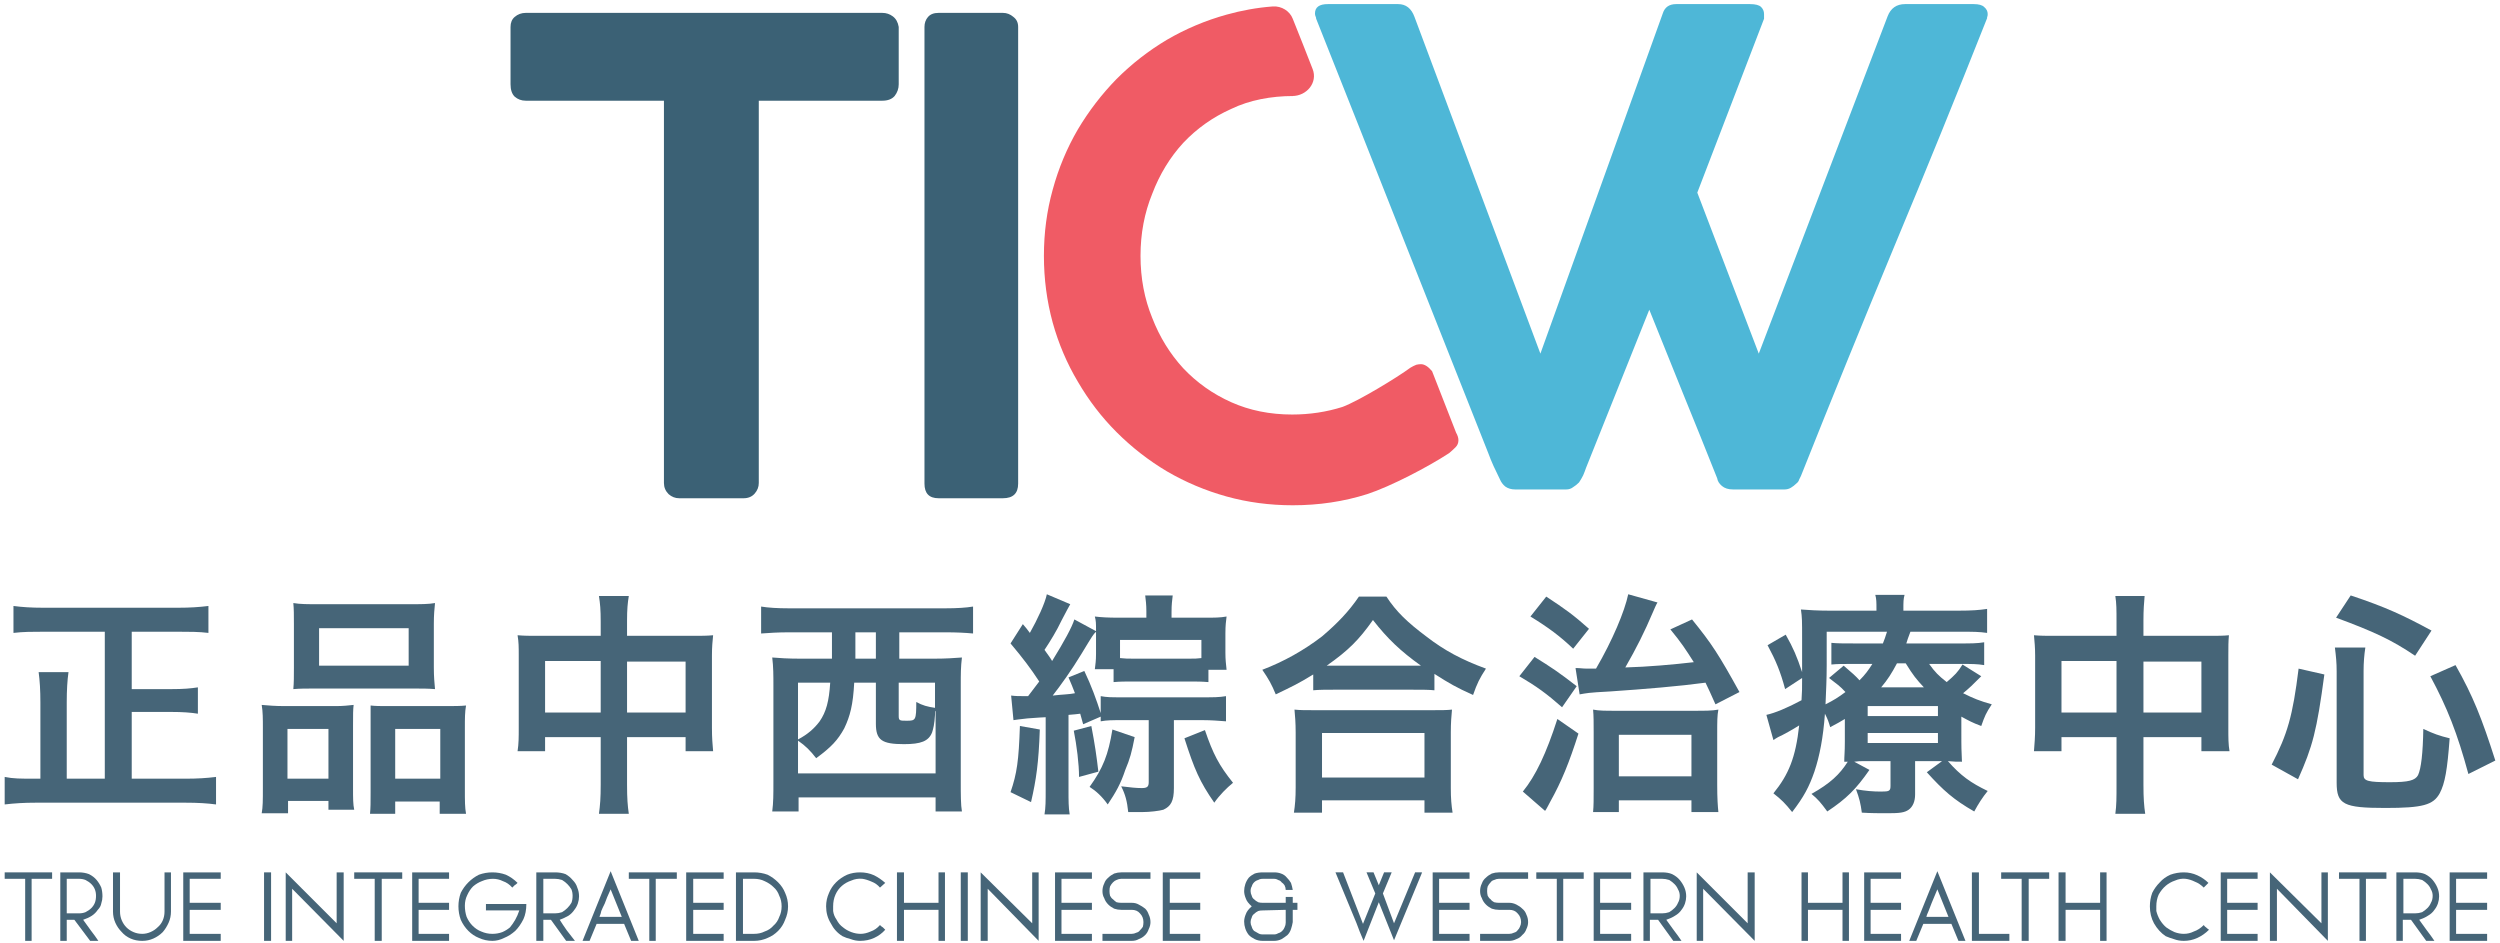 <svg version="1.2" xmlns="http://www.w3.org/2000/svg" viewBox="0 0 427 161" width="427" height="161">
	<title>TICW Logo _AI path-ai</title>
	<style>
		.s0 { fill: #466578 } 
		.s1 { fill: #3b6175 } 
		.s2 { fill: #f05b65 } 
		.s3 { fill: #4eb7d7 } 
	</style>
	<g id="Layer 1">
		<g id="&lt;Group&gt;">
			<path id="&lt;Path&gt;" class="s0" d="m17.9 107.9h-10.5c-1.9 0-3.4 0-5.1 0.2v-4.6c1.5 0.2 3.1 0.3 5 0.3h23.2c1.9 0 3.5-0.1 5.1-0.3v4.6c-1.6-0.2-3.3-0.2-5.1-0.2h-8v9.8h6.8c2 0 3.2-0.1 4.5-0.3v4.5q-1.8-0.3-4.5-0.3h-6.8v11.4h9.2c2 0 3.6-0.1 5.2-0.3v4.7c-1.5-0.2-3.1-0.3-5.2-0.3h-25.6c-2 0-3.6 0.1-5.3 0.3v-4.7c1.5 0.3 2.6 0.3 5.2 0.3h0.9v-13c0-2.1-0.1-3.7-0.3-5.2h5.1c-0.2 1.4-0.3 3.1-0.3 5.2v13h6.5z"/>
			<path id="&lt;Compound Path&gt;" fill-rule="evenodd" class="s0" d="m44.9 124.3c0-1.5 0-2.7-0.2-3.9 1.2 0.1 2.3 0.2 3.9 0.2h8.8c1.2 0 2-0.1 3-0.2-0.1 0.9-0.1 1.5-0.1 3.5v10.8c0 1.6 0 2.7 0.2 3.6h-4.4v-1.5h-6.9v2.1h-4.5c0.2-1.1 0.2-2.2 0.2-4.3zm4.2 8.7h7v-8.5h-7zm1.1-26.4c0-1.5 0-2.6-0.1-3.6 1.2 0.2 2.3 0.2 4.5 0.2h15.1c2.2 0 3.5 0 4.6-0.2-0.1 1-0.2 2-0.2 3.5v7.5c0 1.6 0.1 2.6 0.2 3.7-1.3-0.1-2.1-0.1-4.2-0.1h-15.9c-2 0-2.9 0-4.1 0.1 0.1-1.1 0.1-2.2 0.1-3.7zm4.3 7.1h15.3v-6.4h-15.3zm21.5 6.9c1.6 0 2.6 0 3.6-0.1-0.2 1.1-0.2 2.2-0.2 3.8v10.4c0 2.2 0 3.2 0.2 4.3h-4.5v-2.1h-7.6v2.1h-4.3c0.1-1.1 0.1-1.9 0.1-3.6v-11.6c0-1.8 0-2.5 0-3.3 0.9 0.1 1.7 0.1 2.9 0.1zm-8.5 12.4h7.7v-8.5h-7.7z"/>
			<path id="&lt;Compound Path&gt;" fill-rule="evenodd" class="s0" d="m102.6 106.2c0-2.1-0.1-3.1-0.3-4.4h5.1c-0.2 1.2-0.3 2.3-0.3 4.2v2.6h11c1.8 0 2.6 0 3.7-0.1-0.1 1.1-0.2 1.9-0.2 3.5v12.3c0 1.8 0.1 2.8 0.2 4h-4.7v-2.4h-10v8.1c0 2.4 0.1 3.6 0.3 5h-5.1c0.2-1.5 0.3-2.7 0.3-5v-8.1h-9.5v2.4h-4.7c0.2-1.3 0.2-2.4 0.2-4v-12.3c0-1.5 0-2.3-0.2-3.5 1.2 0.1 2 0.1 3.6 0.1h10.6zm-9.5 15.5h9.5v-8.8h-9.5zm24-8.7h-10v8.7h10z"/>
			<path id="&lt;Compound Path&gt;" fill-rule="evenodd" class="s0" d="m134.6 108c-1.6 0-3.3 0.1-4.6 0.2v-4.6c1.2 0.2 2.8 0.3 4.7 0.3h26.8q2.9 0 4.7-0.3v4.6q-2.1-0.2-4.6-0.2h-8v4.5h6c2 0 3.3-0.1 4.7-0.2-0.2 1.6-0.2 2.8-0.2 4.8v16.3c0 2.3 0 4.1 0.2 5.2h-4.5v-2.4h-23.4v2.4h-4.5c0.2-1.6 0.2-2.8 0.2-5.2v-16.3c0-1.7 0-3.2-0.2-4.8 1.2 0.1 2.7 0.2 4.7 0.2h5.5v-4.5zm11.3 8.6c-0.2 3.8-0.7 5.7-1.7 7.8-1.1 2-2.2 3.2-4.8 5.1-1-1.3-1.8-2.1-3.1-3v5.6h23.5v-10.7c-0.1 0.1-0.1 0.1-0.1 0.7-0.1 1.6-0.3 2.4-0.5 3-0.6 1.5-1.9 2-4.8 2-3.8 0-4.8-0.7-4.8-3.5v-7zm-9.6 0v9.7c1.7-0.9 2.8-1.9 3.7-3.1 1.1-1.6 1.6-3.4 1.8-6.6zm9.8-4.1h3.5v-4.5h-3.5zm7.4 9.8c0 0.8 0.2 0.8 1.4 0.8 1.5 0 1.6-0.1 1.6-3.2 1.1 0.6 1.9 0.8 3.2 1v-4.3h-6.2z"/>
			<path id="&lt;Compound Path&gt;" fill-rule="evenodd" class="s0" d="m172.7 118.8c0.8 0.1 1.3 0.1 2.4 0.1h0.5c0.9-1.2 1.3-1.7 1.9-2.5-1.5-2.3-2.8-4-4.9-6.5l2.1-3.3c0.6 0.7 0.6 0.7 1.2 1.5 1.3-2.3 2.6-5.1 2.9-6.6l4 1.7c-0.3 0.5-0.6 1.1-1.5 2.8-0.8 1.7-1.9 3.5-2.9 5 0.7 1 0.9 1.2 1.3 1.9 2.1-3.4 3.4-5.8 3.8-7.1l3.7 2c0-1.4 0-1.7-0.2-2.5q1.6 0.2 3.9 0.2h4.9v-1.1c0-1.1-0.1-1.9-0.2-2.7h4.7c-0.1 0.9-0.2 1.5-0.2 2.8v1h5.8c1.5 0 2.5 0 3.6-0.2-0.1 0.9-0.2 1.4-0.2 2.9v3.3c0 1.2 0.1 1.9 0.2 2.9h-3.1v2.1c-1.2-0.1-2-0.1-3.5-0.1h-9.3c-1.4 0-2.3 0-3.4 0.1v-2.2h-3.2c0.1-0.9 0.2-1.4 0.2-2.6v-3.8c-0.5 0.5-0.5 0.5-2.5 3.8-1.7 2.8-3.5 5.3-4.9 7.1 1.7-0.2 2.9-0.2 3.8-0.4-0.4-1.1-0.6-1.5-1.1-2.7l2.7-1.1c1.2 2.5 2.1 5 2.8 7.2v-2.9c1.1 0.2 1.7 0.2 3.7 0.2h13.8c1.8 0 2.7 0 3.9-0.2v4.3c-1.3-0.1-2.6-0.2-3.9-0.2h-5v11.6c0 2.2-0.5 3.1-1.8 3.7-0.7 0.2-2.3 0.4-3.6 0.4-0.4 0-0.4 0-2.4 0-0.2-1.9-0.5-3-1.2-4.4 1.6 0.2 2.6 0.3 3.5 0.3 0.9 0 1.2-0.2 1.2-1v-10.6h-4.5c-1.8 0-2.6 0-3.7 0.2v-0.8l-3 1.3-0.5-1.8c-0.7 0.1-0.9 0.1-2 0.2v12.8c0 1.9 0 3 0.2 4.2h-4.3c0.2-1.2 0.2-2.3 0.2-4.2v-12.4q-0.4 0-3.1 0.2c-1.7 0.2-1.8 0.2-2.4 0.3zm4.9 5.8c-0.2 5.7-0.6 8.5-1.5 12.4l-3.5-1.7c1.1-3.2 1.4-5.4 1.6-11.3zm8.8-0.6c0.6 3.1 0.9 5.2 1.2 7.8l-3.3 0.9c0-2.2-0.4-5.4-0.9-7.9zm7.4 1.9c-0.5 2.6-0.8 3.7-1.6 5.6-0.8 2.4-1.6 3.8-3 5.9-1-1.4-2-2.3-3.1-3 2.3-3.2 3.2-5.5 3.9-9.8zm11.4-16.6h-13.9v3.1c0.9 0.1 1.3 0.1 2.4 0.1h9.3c1.1 0 1.4 0 2.2-0.1zm0.6 15.4c1.4 4.1 2.4 6 4.8 9-1.1 0.9-2.3 2.1-3.2 3.4-2.5-3.6-3.4-5.7-5.1-11z"/>
			<path id="&lt;Compound Path&gt;" fill-rule="evenodd" class="s0" d="m224.3 115.2c-2.6 1.6-3.7 2.1-6.4 3.4-0.7-1.7-1.2-2.6-2.3-4.2q5.5-2.1 10.2-5.7c2.7-2.3 4.6-4.3 6.3-6.8h4.7c1.7 2.6 3.6 4.4 6.8 6.8 3.1 2.4 6.1 4 10.2 5.5-1.1 1.7-1.5 2.5-2.2 4.5-2.9-1.3-4.1-2-6.6-3.6v2.8c-1-0.1-2-0.1-3.6-0.1h-13.7c-1.2 0-2.4 0-3.4 0.1zm-3.3 23.6c0.2-1.3 0.3-2.5 0.3-4.3v-9.4c0-1.6-0.1-2.8-0.2-3.9 0.9 0.1 1.8 0.1 3.4 0.1h20.1c1.6 0 2.5 0 3.4-0.1-0.1 1.1-0.2 2.2-0.2 3.9v9.5c0 1.8 0.1 2.9 0.3 4.2h-4.8v-2.1h-17.5v2.1zm4.8-6h17.5v-7.6h-17.5zm16.9-19.1c-3.5-2.5-5.7-4.6-8.2-7.8-2.4 3.4-4.2 5.2-7.9 7.8z"/>
			<path id="&lt;Compound Path&gt;" fill-rule="evenodd" class="s0" d="m262.1 112.2c2.9 1.8 4.1 2.6 7.2 5l-2.5 3.6c-2.6-2.3-4.4-3.6-7.3-5.3zm7.5 13.1c-1.6 5-2.9 8.2-4.8 11.6-0.5 0.9-0.6 1.2-0.9 1.6l-3.8-3.3c2.2-2.7 4-6.5 5.9-12.4zm-5.5-23.4c3.2 2.1 4.6 3.1 7.3 5.5l-2.7 3.4c-2.2-2.1-4.2-3.6-7.3-5.5zm5 12.2c0.8 0 1.2 0.1 2 0.1h1.5c2.8-4.8 4.9-9.8 5.5-12.7l5 1.4c-0.3 0.5-0.4 0.8-0.8 1.7-1.4 3.3-2.8 6.1-4.7 9.4 3.8-0.1 8.3-0.5 11.7-0.9-1.4-2.2-2.1-3.3-4-5.6l3.7-1.7c3.4 4.2 4.5 5.9 8.1 12.4l-4.1 2.1c-0.9-2-1.2-2.7-1.7-3.7-4.4 0.6-10.4 1.1-16.3 1.5-3.9 0.2-4 0.3-5.2 0.5zm7.4 24.6h-4.4c0.1-1.1 0.1-2.1 0.1-4.1v-9.5c0-1.7 0-2.8-0.1-3.9 1 0.2 2.1 0.2 3.8 0.2h13.4c2 0 3.1 0 4.2-0.2-0.2 1-0.2 2-0.2 4.2v8.7c0 2.3 0.1 3.6 0.2 4.6h-4.6v-2h-12.4zm0-6.1h12.4v-7.1h-12.4z"/>
			<path id="&lt;Compound Path&gt;" fill-rule="evenodd" class="s0" d="m335 126.6c0 2 0.1 2.6 0.1 3.5-0.8 0-1.4 0-2.4-0.1 2.2 2.5 3.9 3.7 6.8 5.1-0.9 1.1-1.6 2.2-2.3 3.5-3.5-2-5.3-3.6-8.1-6.7l2.6-1.9h-4.6v5.7c0 1.2-0.4 2.1-1.1 2.6-0.7 0.5-1.6 0.6-3.5 0.6-1.5 0-2.9 0-4.5-0.1-0.2-1.5-0.4-2.4-1-4 1.6 0.3 3 0.4 4.3 0.4 1.4 0 1.6-0.1 1.6-1v-4.2h-4.4c-0.8 0-1.1 0-1.8 0.1l2.6 1.4c-2.3 3.3-3.9 4.9-7.2 7.1-1.1-1.5-1.6-2.1-2.7-3 3.2-1.8 4.8-3.3 6.2-5.5-0.4 0-0.4 0-0.6 0 0-1 0.1-1.6 0.1-3.4v-3.9c-0.8 0.5-1.2 0.7-2.5 1.4-0.3-1-0.4-1.3-0.9-2.3-0.3 4.1-0.9 7.2-1.8 9.9-0.9 2.6-1.8 4.3-3.8 6.9-1.2-1.5-1.8-2.1-3.2-3.2 2.6-3.2 3.8-6.1 4.4-11.6-1.1 0.7-2.7 1.6-3.6 2-0.2 0.1-0.5 0.3-0.8 0.5l-1.2-4.3c1.4-0.3 3.6-1.2 6-2.5 0.1-1.4 0.1-2 0.1-3.8l-2.9 1.9c-0.8-3-1.6-4.9-3-7.5l3.1-1.8c1.3 2.3 1.9 3.7 2.8 6.4v-1.4c0-0.7 0-3 0-4.3 0-3.1 0-3.6-0.2-5 1.4 0.1 2.8 0.2 4.9 0.2h8v-0.3c0-1.1 0-1.7-0.2-2.4h5c-0.2 0.7-0.2 1.3-0.2 2.4v0.3h9.4c2.3 0 3.6-0.1 4.9-0.3v4.1c-1.4-0.2-2.4-0.2-4.4-0.2h-8.7c-0.4 1-0.5 1.4-0.7 2h9.1c1.9 0 3 0 4.2-0.2v3.9c-1.2-0.2-2.1-0.2-4-0.2h-5.4c1 1.4 1.6 2 3 3.1 1.4-1.2 1.9-1.7 2.7-3l3.2 2c-1.6 1.6-1.9 1.9-3.1 2.9 1.8 0.9 2.8 1.3 4.9 1.9-1 1.5-1.2 2-1.8 3.7-1.6-0.6-2.1-0.9-3.4-1.6zm-23-13c0 2.4-0.1 4.2-0.2 6.7 1.4-0.7 2.2-1.2 3.4-2.1-0.9-1-1.5-1.4-2.8-2.4l2.5-2.1c1.4 1.2 2.1 1.8 2.7 2.5 1-1 1.5-1.7 2.2-2.8h-3.3c-1.8 0-2.7 0-3.7 0.1v-3.7c1.1 0.1 2 0.1 3.8 0.1h5c0.3-0.7 0.4-1.1 0.7-2h-10.3zm7 8.7h12v-1.7h-12zm0 4.6h12v-1.7h-12zm9.6-9.5c-1.3-1.4-1.8-2-3.1-4.1h-1.5c-0.9 1.7-1.6 2.8-2.7 4.1z"/>
			<path id="&lt;Compound Path&gt;" fill-rule="evenodd" class="s0" d="m361.5 106.2c0-2.1 0-3.1-0.2-4.4h5c-0.1 1.2-0.2 2.3-0.2 4.2v2.6h11c1.7 0 2.6 0 3.6-0.1-0.1 1.1-0.1 1.9-0.1 3.5v12.3c0 1.8 0 2.8 0.2 4h-4.8v-2.4h-9.9v8.1c0 2.4 0.1 3.6 0.3 5h-5.1c0.2-1.5 0.2-2.7 0.2-5v-8.1h-9.4v2.4h-4.7c0.1-1.3 0.2-2.4 0.2-4v-12.3c0-1.5-0.1-2.3-0.2-3.5 1.2 0.1 2 0.1 3.6 0.1h10.5zm-9.4 15.5h9.4v-8.8h-9.4zm23.9-8.7h-9.9v8.7h9.9z"/>
			<path id="&lt;Compound Path&gt;" class="s0" d="m388 130.6c2.7-5.2 3.6-8.3 4.6-16.4l4.4 1c-1.3 9.7-2 12.3-4.5 17.9zm15.7 1.8c0 1 0.8 1.2 4.5 1.2 3.2 0 4.3-0.3 4.8-1.2q0.8-1.7 0.9-7.9c1.7 0.8 2.8 1.2 4.5 1.6-0.4 5.4-0.8 7.7-1.7 9.4-1.1 2-2.9 2.5-9.3 2.5-7.1 0-8.3-0.6-8.3-4.3v-19c0-1.5-0.1-2.5-0.3-4.1h5.2c-0.2 1.3-0.3 2.6-0.3 4zm8.8-20.4c-4-2.7-7-4.1-13.5-6.5l2.5-3.8c6 2 9 3.4 13.8 6zm9.1 20.2c-1.9-7-3.6-11.3-6.5-16.7l4.3-1.9c3 5.3 4.5 9.1 6.8 16.3z"/>
			<path id="&lt;Path&gt;" class="s0" d="m8.9 149v1.1h-3.5v10.6h-1.1v-10.6h-3.5v-1.1z"/>
			<path id="&lt;Compound Path&gt;" fill-rule="evenodd" class="s0" d="m13.5 149q0.9 0 1.7 0.3 0.8 0.4 1.3 1 0.5 0.6 0.8 1.3 0.2 0.7 0.2 1.5 0 0.6-0.2 1.2-0.1 0.6-0.6 1.1-0.4 0.6-1 1-0.6 0.4-1.5 0.7 0.6 0.8 1.3 1.8 0.7 0.9 1.3 1.8h-1.4l-2.7-3.6h-1.3v3.6h-1.1v-11.7zm0 7q0.6 0 1.1-0.2 0.6-0.3 1-0.7 0.4-0.4 0.6-0.9 0.2-0.5 0.2-1.2 0-0.6-0.2-1.1-0.2-0.5-0.6-0.9-0.4-0.4-1-0.7-0.5-0.2-1.1-0.2h-2.1v5.9z"/>
			<path id="&lt;Path&gt;" class="s0" d="m29.2 149v6.7q0 1-0.4 1.9-0.4 0.9-1 1.6-0.7 0.7-1.6 1.1-0.9 0.4-1.9 0.4-1.1 0-2-0.4-0.9-0.4-1.5-1.1-0.7-0.7-1.1-1.6-0.4-0.9-0.4-1.9v-6.7h1.2v6.7q0 0.8 0.3 1.5 0.3 0.7 0.8 1.2 0.5 0.5 1.2 0.8 0.7 0.3 1.5 0.3 0.7 0 1.4-0.3 0.7-0.3 1.2-0.8 0.6-0.5 0.9-1.2 0.3-0.7 0.3-1.5v-6.7z"/>
			<path id="&lt;Path&gt;" class="s0" d="m31.3 160.7v-11.7h6.4v1.1h-5.3v4.1h5.3v1.2h-5.3v4.1h5.3v1.2z"/>
			<path id="&lt;Path&gt;" class="s0" d="m46.3 160.7h-1.2v-11.7h1.2z"/>
			<path id="&lt;Path&gt;" class="s0" d="m58.7 160.7l-8.8-8.9v8.9h-1.1v-11.7l8.7 8.7v-8.7h1.2z"/>
			<path id="&lt;Path&gt;" class="s0" d="m68.7 149v1.1h-3.5v10.6h-1.2v-10.6h-3.5v-1.1z"/>
			<path id="&lt;Path&gt;" class="s0" d="m70.4 160.7v-11.7h6.3v1.1h-5.2v4.1h5.2v1.2h-5.2v4.1h5.2v1.2z"/>
			<path id="&lt;Path&gt;" class="s0" d="m89.4 157q-0.6 1.2-1.4 2-0.9 0.8-1.9 1.2-1 0.5-2 0.5-1.2 0-2.3-0.5-1-0.4-1.8-1.2-0.8-0.8-1.3-1.9-0.4-1.1-0.4-2.3 0-1.2 0.4-2.3 0.5-1 1.3-1.8 0.8-0.8 1.8-1.3 1.1-0.4 2.3-0.4 1.2 0 2.3 0.4 1.1 0.5 2 1.4-0.3 0.3-0.5 0.4-0.2 0.2-0.4 0.4-0.7-0.8-1.6-1.1-0.8-0.4-1.7-0.4-1 0-1.9 0.4-0.8 0.3-1.5 0.9-0.6 0.6-1 1.5-0.4 0.8-0.4 1.8 0 1 0.3 1.9 0.4 0.9 1 1.5 0.7 0.7 1.5 1 0.9 0.4 1.9 0.4 0.9 0 1.7-0.3 0.7-0.3 1.3-0.8 0.5-0.6 0.9-1.3 0.4-0.7 0.7-1.6h-5.7v-1.1h6.9q0 1.5-0.5 2.6z"/>
			<path id="&lt;Compound Path&gt;" fill-rule="evenodd" class="s0" d="m94.8 149q1 0 1.8 0.3 0.7 0.4 1.2 1 0.6 0.6 0.8 1.3 0.3 0.7 0.3 1.5 0 0.6-0.2 1.2-0.2 0.6-0.6 1.1-0.4 0.6-1 1-0.7 0.4-1.5 0.7 0.5 0.8 1.2 1.8 0.7 0.9 1.4 1.8h-1.5l-2.6-3.6h-1.3v3.6h-1.2v-11.7zm0 7q0.6 0 1.2-0.2 0.5-0.3 0.9-0.7 0.4-0.4 0.7-0.9 0.2-0.5 0.2-1.2 0-0.6-0.2-1.1-0.3-0.5-0.7-0.9-0.4-0.4-0.9-0.7-0.6-0.2-1.2-0.2h-2v5.9z"/>
			<path id="&lt;Compound Path&gt;" fill-rule="evenodd" class="s0" d="m106.6 157.8h-4.7l-1.2 2.9h-1.2l4.8-11.9 4.8 11.9h-1.3zm-0.4-1.2l-1.9-4.7q-0.7 1.5-1 2.4-0.4 0.8-0.6 1.3-0.1 0.5-0.2 0.7-0.1 0.2-0.1 0.3z"/>
			<path id="&lt;Path&gt;" class="s0" d="m115.6 149v1.1h-3.6v10.6h-1.1v-10.6h-3.5v-1.1z"/>
			<path id="&lt;Path&gt;" class="s0" d="m117.2 160.7v-11.7h6.4v1.1h-5.2v4.1h5.2v1.2h-5.2v4.1h5.2v1.2z"/>
			<path id="&lt;Compound Path&gt;" fill-rule="evenodd" class="s0" d="m128.8 149q1.2 0 2.3 0.4 1 0.5 1.8 1.3 0.8 0.8 1.2 1.8 0.5 1.1 0.5 2.3 0 1.2-0.5 2.3-0.4 1.1-1.2 1.9-0.8 0.8-1.8 1.2-1.1 0.5-2.3 0.5h-3.1v-11.7zm0 10.5q1 0 1.8-0.4 0.9-0.3 1.5-1 0.7-0.6 1-1.5 0.4-0.8 0.4-1.8 0-1-0.4-1.8-0.3-0.9-1-1.5-0.6-0.6-1.5-1-0.8-0.4-1.8-0.4h-1.9v9.4z"/>
			<path id="&lt;Path&gt;" class="s0" d="m150.3 151.6q-0.6-0.7-1.4-1-0.9-0.4-1.6-0.5-1-0.1-1.9 0.3-0.9 0.3-1.6 0.9-0.7 0.6-1.1 1.5-0.4 0.9-0.4 2v0.4q0 0.2 0 0.4 0.1 0.8 0.6 1.5 0.4 0.8 1.1 1.3 0.6 0.5 1.4 0.8 0.8 0.3 1.6 0.3 0.8 0 1.7-0.4 0.9-0.3 1.6-1.1 0.3 0.3 0.5 0.4 0.2 0.2 0.4 0.4-0.8 0.9-1.9 1.4-1.1 0.5-2.4 0.5-0.8 0-1.6-0.3-0.8-0.2-1.4-0.5-1.3-0.8-2-2.2-0.8-1.3-0.8-2.9 0-1.2 0.5-2.3 0.4-1 1.2-1.8 0.8-0.8 1.9-1.3 1-0.4 2.2-0.4 1.3 0 2.4 0.5 1 0.5 1.9 1.3z"/>
			<path id="&lt;Path&gt;" class="s0" d="m160.3 160.7v-5.3h-5.9v5.3h-1.2v-11.7h1.2v5.2h5.9v-5.2h1.1v11.7z"/>
			<path id="&lt;Path&gt;" class="s0" d="m165.3 160.7h-1.2v-11.7h1.2z"/>
			<path id="&lt;Path&gt;" class="s0" d="m177.4 160.7l-8.7-8.9v8.9h-1.2v-11.7l8.8 8.7v-8.7h1.1z"/>
			<path id="&lt;Path&gt;" class="s0" d="m180.2 160.7v-11.7h6.3v1.1h-5.2v4.1h5.2v1.2h-5.2v4.1h5.2v1.2z"/>
			<path id="&lt;Path&gt;" class="s0" d="m196.5 150.1h-5q-0.4 0-0.8 0.2-0.3 0.1-0.6 0.4-0.3 0.3-0.5 0.7-0.1 0.3-0.1 0.8 0 0.4 0.1 0.8 0.2 0.4 0.5 0.6 0.3 0.3 0.6 0.5 0.4 0.1 0.8 0.1h1.8q0.7 0 1.2 0.3 0.6 0.3 1.1 0.7 0.4 0.4 0.6 1 0.3 0.6 0.3 1.3 0 0.6-0.3 1.2-0.2 0.6-0.6 1-0.5 0.5-1.1 0.7-0.5 0.3-1.2 0.3h-5v-1.2h5q0.4 0 0.8-0.2 0.4-0.1 0.6-0.4 0.3-0.3 0.5-0.6 0.1-0.4 0.1-0.8 0-0.9-0.6-1.5-0.5-0.6-1.4-0.6h-1.8q-0.6 0-1.2-0.2-0.6-0.3-1-0.7-0.5-0.5-0.7-1.1-0.3-0.5-0.3-1.2 0-0.7 0.3-1.3 0.2-0.6 0.7-1 0.4-0.4 1-0.7 0.6-0.2 1.2-0.2h5z"/>
			<path id="&lt;Path&gt;" class="s0" d="m198.6 160.7v-11.7h6.4v1.1h-5.2v4.1h5.2v1.2h-5.2v4.1h5.2v1.2z"/>
			<path id="&lt;Compound Path&gt;" fill-rule="evenodd" class="s0" d="m221.6 155.4h-0.8v2.1q-0.1 0.6-0.3 1.2-0.2 0.6-0.6 1-0.5 0.4-1 0.7-0.6 0.3-1.3 0.3h-1.9q-0.8 0-1.4-0.3-0.6-0.3-1-0.7-0.4-0.5-0.6-1.1-0.2-0.6-0.2-1.2 0-0.6 0.3-1.3 0.2-0.6 1-1.3-0.8-0.7-1-1.3-0.3-0.7-0.3-1.3 0-0.6 0.2-1.2 0.2-0.6 0.6-1.1 0.4-0.4 1-0.7 0.6-0.2 1.4-0.2h1.9q0.7 0 1.2 0.2 0.6 0.2 1 0.7 0.4 0.4 0.7 0.9 0.2 0.6 0.3 1.2h-1.2q0-0.4-0.2-0.8-0.2-0.3-0.5-0.5-0.2-0.3-0.6-0.4-0.3-0.2-0.7-0.2h-1.9q-0.5 0-0.8 0.2-0.4 0.1-0.7 0.4-0.3 0.3-0.4 0.7-0.2 0.3-0.2 0.8 0 0.4 0.2 0.8 0.1 0.4 0.4 0.6 0.3 0.3 0.7 0.5 0.3 0.1 0.8 0.1h3.9v-1h1.2v1h0.8zm-2 0l-3.9 0.1q-0.5 0-0.8 0.1-0.4 0.2-0.7 0.5-0.3 0.2-0.4 0.6-0.2 0.4-0.2 0.8 0 0.4 0.2 0.8 0.1 0.4 0.4 0.7 0.3 0.2 0.7 0.4 0.3 0.2 0.8 0.2h1.9q0.4 0 0.7-0.2 0.4-0.1 0.7-0.4 0.3-0.3 0.4-0.6 0.2-0.4 0.2-0.8z"/>
			<path id="&lt;Path&gt;" class="s0" d="m242.9 149l-4.8 11.6-2.6-6.5-2.6 6.6q-0.7-1.6-1.2-3-0.6-1.5-1.2-2.9-0.6-1.5-1.2-2.9-0.6-1.4-1.2-2.9h1.3l3.4 8.8 2.1-5.2-1.5-3.6h1.2l0.9 2.2 0.9-2.2h1.3l-1.5 3.6 1.9 5.1 3.6-8.7z"/>
			<path id="&lt;Path&gt;" class="s0" d="m244.7 160.7v-11.7h6.3v1.1h-5.2v4.1h5.2v1.2h-5.2v4.1h5.2v1.2z"/>
			<path id="&lt;Path&gt;" class="s0" d="m261 150.1h-5q-0.4 0-0.8 0.2-0.4 0.1-0.6 0.4-0.3 0.3-0.5 0.7-0.1 0.3-0.1 0.8 0 0.4 0.1 0.8 0.2 0.4 0.5 0.6 0.2 0.3 0.6 0.5 0.4 0.1 0.8 0.1h1.8q0.6 0 1.2 0.3 0.6 0.3 1 0.7 0.5 0.4 0.7 1 0.3 0.6 0.3 1.3 0 0.6-0.3 1.2-0.2 0.6-0.7 1-0.4 0.5-1 0.7-0.6 0.3-1.2 0.3h-5v-1.2h5q0.4 0 0.8-0.2 0.4-0.1 0.6-0.4 0.3-0.3 0.4-0.6 0.2-0.4 0.2-0.8 0-0.9-0.6-1.5-0.5-0.6-1.4-0.6h-1.8q-0.6 0-1.2-0.2-0.6-0.3-1-0.7-0.5-0.5-0.7-1.1-0.3-0.5-0.3-1.2 0-0.7 0.3-1.3 0.2-0.6 0.7-1 0.4-0.4 1-0.7 0.6-0.2 1.2-0.2h5z"/>
			<path id="&lt;Path&gt;" class="s0" d="m270.5 149v1.1h-3.5v10.6h-1.1v-10.6h-3.5v-1.1z"/>
			<path id="&lt;Path&gt;" class="s0" d="m272.2 160.7v-11.7h6.4v1.1h-5.3v4.1h5.3v1.2h-5.3v4.1h5.3v1.2z"/>
			<path id="&lt;Compound Path&gt;" fill-rule="evenodd" class="s0" d="m283.9 149q1 0 1.7 0.3 0.8 0.4 1.3 1 0.5 0.6 0.8 1.3 0.3 0.7 0.3 1.5 0 0.6-0.2 1.2-0.2 0.6-0.6 1.1-0.4 0.6-1.1 1-0.6 0.4-1.5 0.7 0.6 0.8 1.3 1.8 0.7 0.9 1.3 1.8h-1.4l-2.6-3.6h-1.4v3.6h-1.1v-11.7zm0 7q0.6 0 1.2-0.2 0.5-0.3 0.9-0.7 0.4-0.4 0.6-0.9 0.3-0.5 0.3-1.2 0-0.6-0.3-1.1-0.2-0.5-0.6-0.9-0.4-0.4-0.9-0.7-0.6-0.2-1.2-0.2h-2v5.9z"/>
			<path id="&lt;Path&gt;" class="s0" d="m299.7 160.7l-8.8-8.9v8.9h-1.1v-11.7l8.7 8.7v-8.7h1.2z"/>
			<path id="&lt;Path&gt;" class="s0" d="m314.7 160.7v-5.3h-5.9v5.3h-1.1v-11.7h1.1v5.2h5.9v-5.2h1.1v11.7z"/>
			<path id="&lt;Path&gt;" class="s0" d="m318.4 160.7v-11.7h6.3v1.1h-5.2v4.1h5.2v1.2h-5.2v4.1h5.2v1.2z"/>
			<path id="&lt;Compound Path&gt;" fill-rule="evenodd" class="s0" d="m333.3 157.8h-4.8l-1.2 2.9h-1.2l4.8-11.9 4.8 11.9h-1.2zm-0.5-1.2l-1.9-4.7q-0.6 1.5-1 2.4-0.3 0.8-0.5 1.3-0.2 0.5-0.3 0.7 0 0.2-0.1 0.3z"/>
			<path id="&lt;Path&gt;" class="s0" d="m343.2 159.5v1.2h-6.4v-11.7h1.2v10.5z"/>
			<path id="&lt;Path&gt;" class="s0" d="m350 149v1.1h-3.5v10.6h-1.2v-10.6h-3.5v-1.1z"/>
			<path id="&lt;Path&gt;" class="s0" d="m358.7 160.7v-5.3h-5.9v5.3h-1.2v-11.7h1.2v5.2h5.9v-5.2h1.1v11.7z"/>
			<path id="&lt;Path&gt;" class="s0" d="m376.4 151.6q-0.7-0.7-1.5-1-0.8-0.4-1.6-0.5-0.9-0.1-1.8 0.3-0.9 0.3-1.6 0.9-0.7 0.6-1.2 1.5-0.4 0.9-0.4 2v0.4q0 0.2 0 0.4 0.2 0.8 0.6 1.5 0.5 0.8 1.1 1.3 0.7 0.5 1.4 0.8 0.8 0.3 1.6 0.3 0.9 0 1.7-0.4 0.9-0.3 1.7-1.1 0.2 0.3 0.4 0.4 0.2 0.2 0.5 0.4-0.9 0.9-2 1.4-1.1 0.5-2.3 0.5-0.9 0-1.7-0.3-0.7-0.2-1.4-0.5-1.2-0.8-2-2.2-0.7-1.3-0.7-2.9 0-1.2 0.4-2.3 0.5-1 1.3-1.8 0.7-0.8 1.8-1.3 1.1-0.4 2.3-0.4 1.2 0 2.3 0.5 1.1 0.5 1.9 1.3z"/>
			<path id="&lt;Path&gt;" class="s0" d="m379.3 160.7v-11.7h6.3v1.1h-5.2v4.1h5.2v1.2h-5.2v4.1h5.2v1.2z"/>
			<path id="&lt;Path&gt;" class="s0" d="m397.6 160.7l-8.7-8.9v8.9h-1.2v-11.7l8.8 8.7v-8.7h1.1z"/>
			<path id="&lt;Path&gt;" class="s0" d="m407.6 149v1.1h-3.5v10.6h-1.1v-10.6h-3.5v-1.1z"/>
			<path id="&lt;Compound Path&gt;" fill-rule="evenodd" class="s0" d="m412.5 149q1 0 1.7 0.3 0.8 0.4 1.3 1 0.5 0.6 0.8 1.3 0.3 0.7 0.3 1.5 0 0.6-0.2 1.2-0.2 0.6-0.6 1.1-0.4 0.6-1.1 1-0.6 0.4-1.5 0.7 0.6 0.8 1.3 1.8 0.7 0.9 1.3 1.8h-1.4l-2.6-3.6h-1.4v3.6h-1.1v-11.7zm0 7q0.6 0 1.2-0.2 0.5-0.3 0.9-0.7 0.4-0.4 0.6-0.9 0.3-0.5 0.3-1.2 0-0.6-0.3-1.1-0.2-0.5-0.6-0.9-0.4-0.4-0.9-0.7-0.6-0.2-1.2-0.2h-2v5.9z"/>
			<path id="&lt;Path&gt;" class="s0" d="m418.4 160.7v-11.7h6.4v1.1h-5.3v4.1h5.3v1.2h-5.3v4.1h5.3v1.2z"/>
			<path id="&lt;Path&gt;" class="s1" d="m87.2 4.6q0-1.1 0.7-1.7 0.8-0.7 1.9-0.7h60.9q1 0 1.8 0.6 0.8 0.6 1 1.8v9.8q0 1.1-0.7 2-0.7 0.8-2.1 0.8h-21.1v65.3q0 1-0.7 1.8-0.7 0.8-1.9 0.8h-11q-1 0-1.8-0.7-0.8-0.8-0.8-1.9v-65.3h-23.6q-1.1 0-1.9-0.7-0.7-0.7-0.7-2.1z"/>
			<path id="&lt;Path&gt;" class="s1" d="m157.9 4.6q0-1 0.6-1.7 0.6-0.7 1.8-0.7h11q1 0 1.8 0.7 0.8 0.6 0.8 1.7v78q0 2.5-2.6 2.5h-11q-2.4 0-2.4-2.5z"/>
			<path id="&lt;Path&gt;" class="s2" d="m248.7 73.9q0.4 0.7 0.4 1.3 0 0.7-0.5 1.2-0.5 0.5-1.1 1c-3.5 2.3-10 5.7-14 7q-6 1.9-12.7 1.9-5.9 0-11.3-1.5-5.4-1.5-10.2-4.3-4.7-2.8-8.6-6.7-3.8-3.8-6.6-8.6-2.8-4.7-4.3-10.1-1.5-5.5-1.5-11.4 0-5.9 1.5-11.3 1.5-5.5 4.3-10.3 2.8-4.7 6.6-8.6 3.9-3.9 8.6-6.7 4.8-2.8 10.2-4.3c2.5-0.7 5.2-1.2 7.9-1.4 1.5-0.1 2.9 0.8 3.4 2.1 1.1 2.8 2.3 5.7 3.4 8.6 0.9 2.3-1 4.6-3.5 4.6h0.2c-3.8 0-7.5 0.7-10.6 2.2q-4.7 2.1-8.2 5.8-3.4 3.7-5.3 8.7-2 4.9-2 10.6 0 5.7 2 10.6 1.9 4.9 5.3 8.6 3.5 3.7 8.2 5.8 4.7 2.1 10.4 2.1 4.5 0 8.6-1.3c2.7-1 9.3-5 11.6-6.7q0.5-0.3 1-0.5 0.4-0.1 0.8-0.1 0.9 0 1.9 1.2z"/>
			<path id="&lt;Path&gt;" class="s3" d="m256.2 81.9q-0.5-1.1-1.1-2.3-0.5-1.1-0.9-2.2-7.4-18.7-14.7-37.1-7.3-18.5-14.7-37.1 0-0.2-0.1-0.4-0.1-0.2-0.1-0.5 0-1.6 2.2-1.6h12q2 0 2.8 2.2l21.5 57.5 20.9-58.1q0.5-1.6 2.3-1.6h12.6q1.4 0 1.9 0.5 0.5 0.5 0.5 1.2v0.8l-11.4 29.7 10.5 27.5 22-57.6q0.8-2.1 3-2.1h11.7q1.3 0 1.8 0.5 0.6 0.5 0.6 1.2 0 0.4-0.1 0.5v0.2q-7.8 19.7-15.9 39.1-8.1 19.5-15.9 39.1-0.1 0.2-0.3 0.6-0.1 0.4-0.5 0.7-0.4 0.4-0.9 0.7-0.5 0.3-1.1 0.3h-8.8q-1.2 0-1.9-0.6-0.7-0.6-0.8-1.3-2.9-7.3-5.8-14.4-2.9-7.2-5.8-14.4l-10.8 27q-0.2 0.6-0.5 1.3-0.3 0.6-0.7 1.2-0.5 0.5-1 0.8-0.5 0.4-1.2 0.4h-8.7q-1 0-1.7-0.5-0.6-0.5-0.9-1.2z"/>
		</g>
	</g>
</svg>